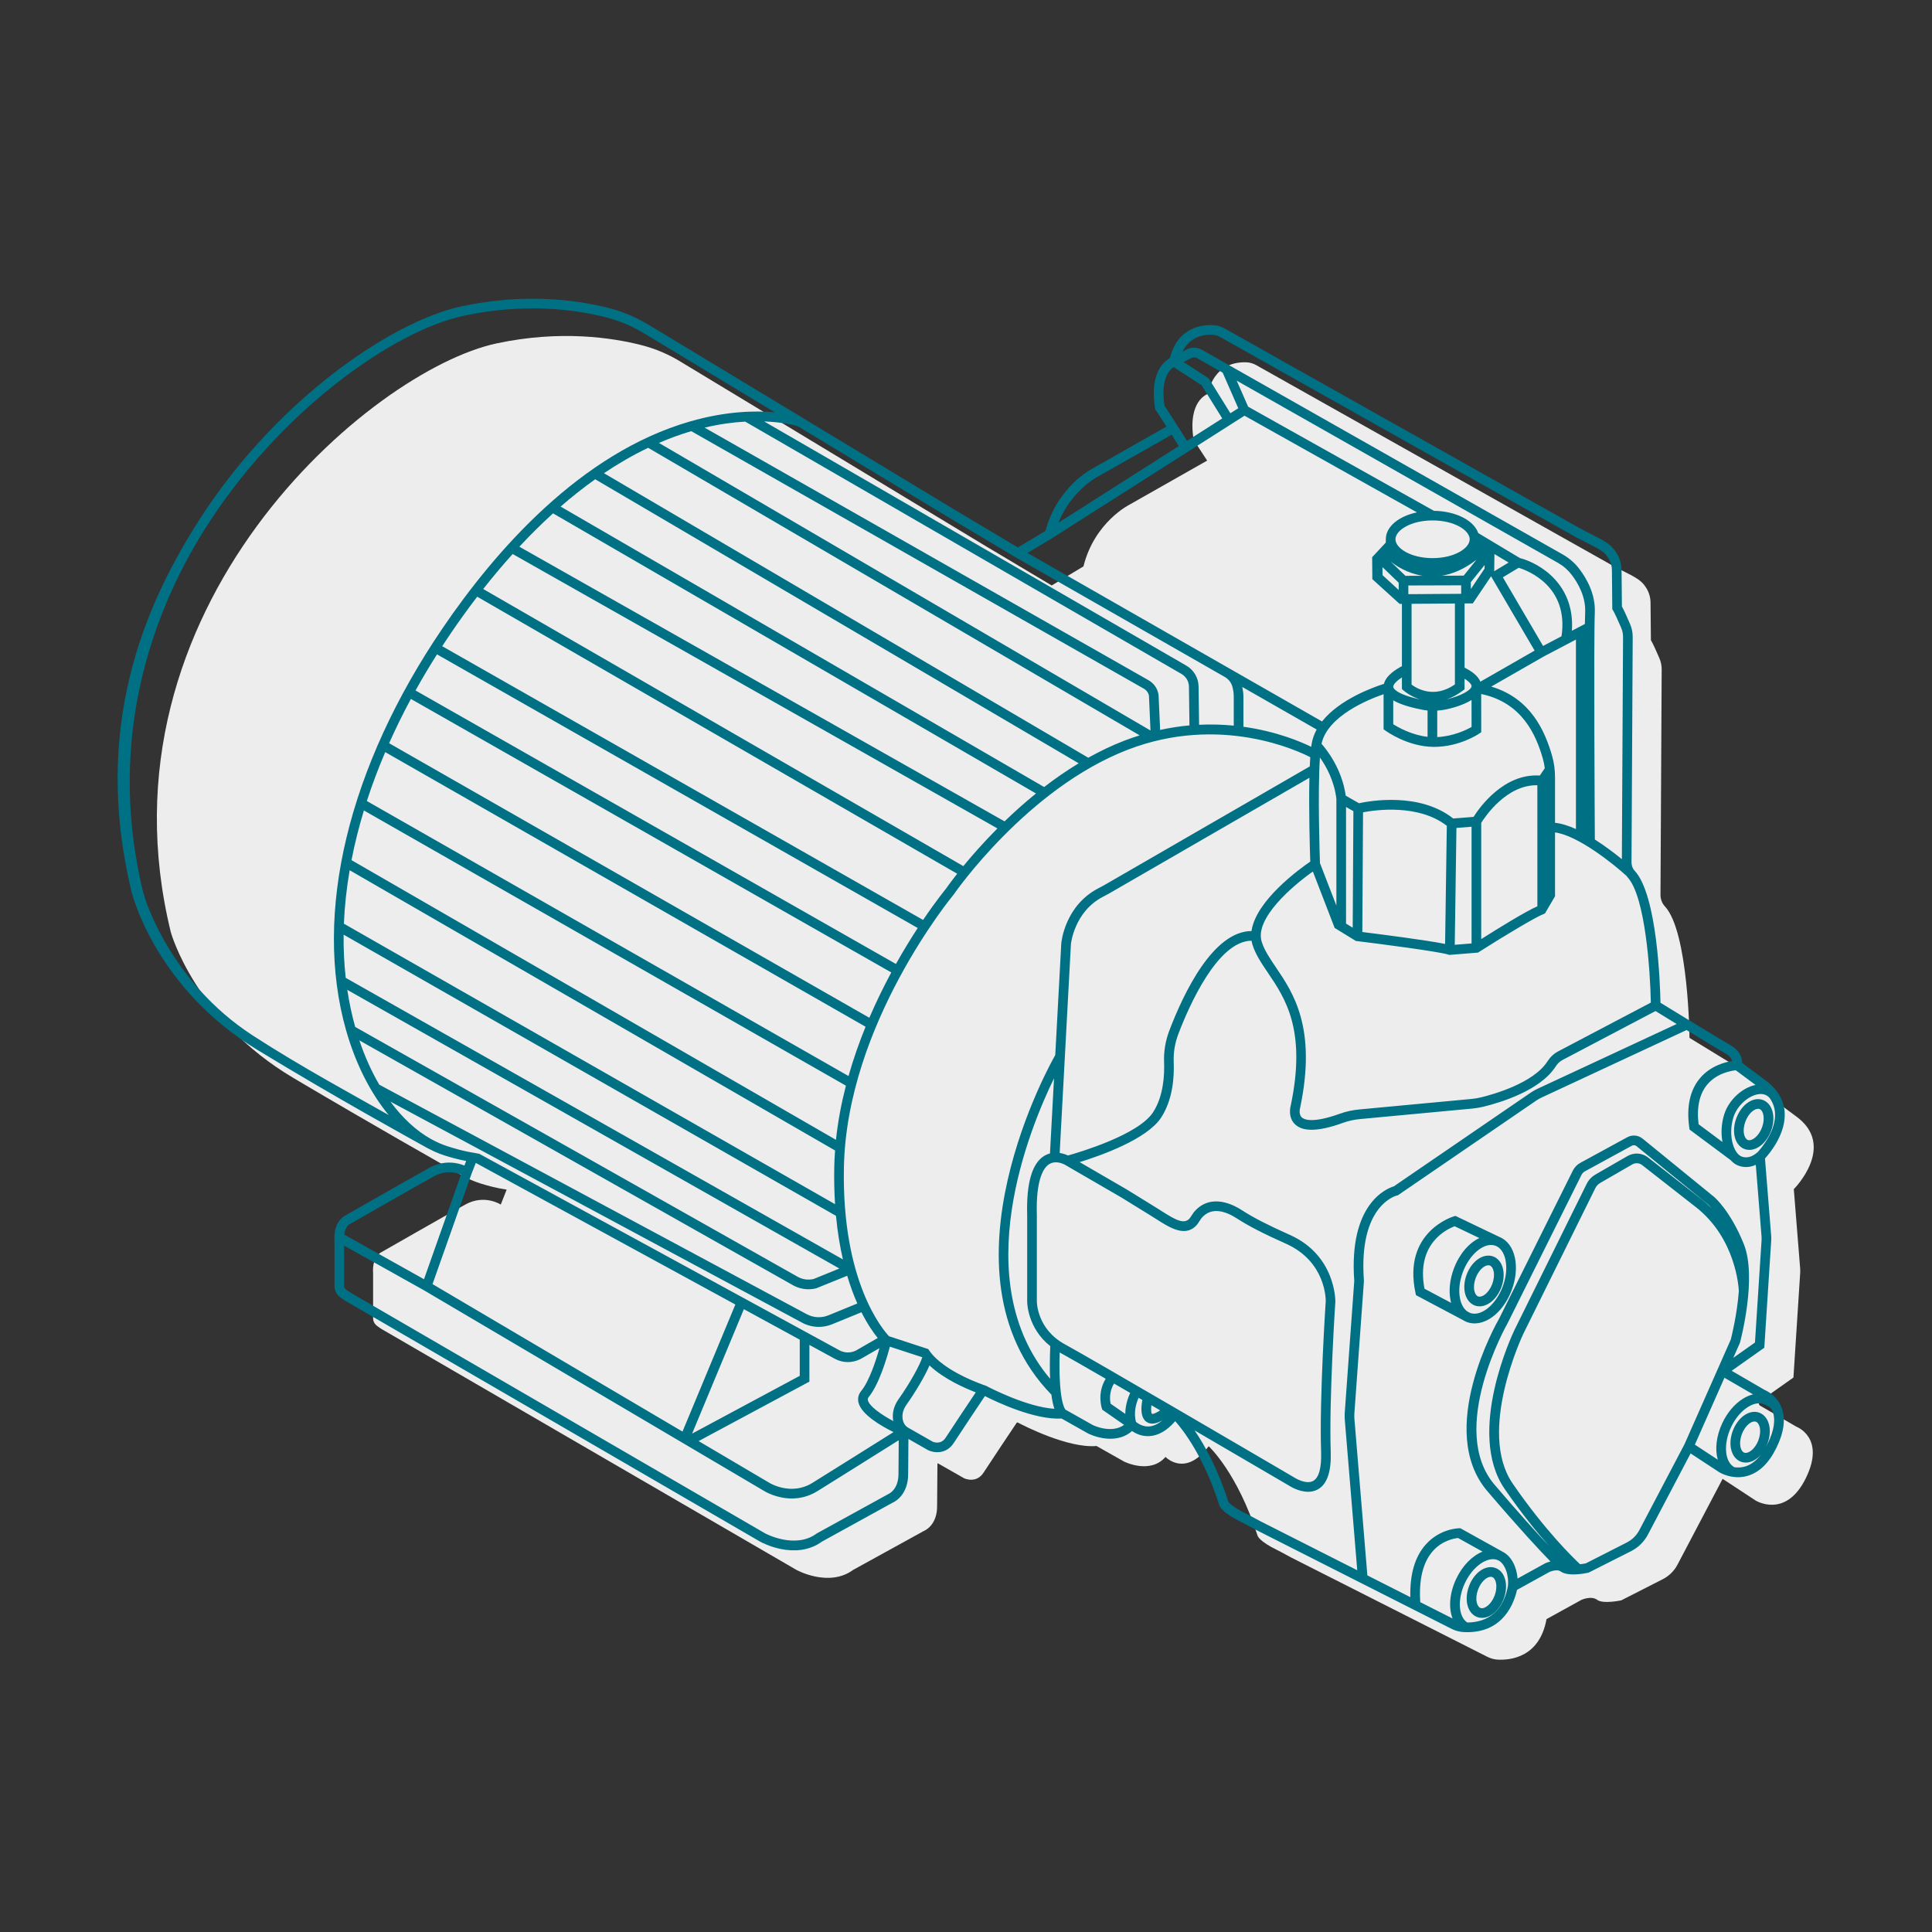 <?xml version="1.0" encoding="UTF-8"?>
<svg xmlns="http://www.w3.org/2000/svg" width="400" height="400" viewBox="0 0 400 400">
  <rect x="0" y="0" width="400" height="400" fill="#333333" stroke="none"/>
  <defs>
    <style>
      .uuid-f7f1706c-a04c-489b-ae84-ca7307ef8682 {
        fill: #007185;
      }

      .uuid-c0af6689-2709-4f39-9d70-942810599153 {
        fill: #ededed;
      }
    </style>
  </defs>
  <g id="uuid-6d974510-2233-4bb8-8b32-77055a7c6922" data-name="Filling 1">
    <path class="uuid-c0af6689-2709-4f39-9d70-942810599153" d="m204.51,113.326l-63.426-38.336c-2.567-1.595-5.357-2.789-8.286-3.536-6.065-1.549-16.803-3.168-29.986-.356-25.961,5.538-83.888,54.674-67.443,121.911,0,0,4.996,18.11,25.396,30.184,16.732,9.902,30.523,17.704,34.942,20.19,1.185.666,2.426,1.214,3.722,1.624,1.41.446,3.358.976,5.467,1.292l-1.216,3.096s-3.358-2.215-7.358,0c-4.001,2.215-17.36,9.858-17.36,9.858,0,0-1.964.848-1.714,4.358v9.34c0,.543.229,1.062.642,1.414.373.317.932.724,1.74,1.162l85.251,49.497s6.705,3.725,11.77,0l14.639-8.065s2.816-1.048,2.732-5.311l.064-8.577c.001-.072.078-.117.141-.081l5.398,3.079s2.497,1.171,4.008-1.171c1.392-2.157,6.117-9.214,6.85-10.308.055-.082.157-.11.245-.064,1.273.671,10.429,5.368,16.294,4.854l5.715,3.226s5.392,2.719,8.572-.968c0,0,4.056,4.332,8.941-2.212,0,0,5.899,5.383,10.13,18.548,0,0,.286,1.122,4.079,2.965,1.022.497,2.237,1.208,2.933,1.561l40.545,20.523c.678.343,1.417.55,2.176.588,2.563.129,8.643-.43,10.078-8.39l7.231-3.989s2.037-.916,3.259,0,4.99.102,4.99.102l8.589-4.377c1.303-.664,2.368-1.715,3.048-3.01l9.342-17.767,6.823,4.481s6.212,3.87,10.387-4.583c4.175-8.453-1.935-10.693-1.935-10.693l-7.5-4.352c-.35-.203-.372-.7-.042-.934l6.931-4.898,1.395-21.63c.02-.312.019-.626-.004-.939l-1.317-16.432s9.056-9.019.332-15.178l-5.052-3.753s.494-1.939-1.91-3.307-14.965-9.079-14.965-9.079c0,0-.199-21.986-5.091-27.223-.612-.655-.92-1.535-.915-2.431l.248-46.623c.004-.795-.153-1.577-.466-2.308-.519-1.213-1.338-3.068-1.766-3.753l-.075-7.779c-.011-1.135-.346-2.246-.983-3.186-.688-1.017-1.283-1.652-4.066-3.03-.718-.355-2.743-1.409-3.18-1.656l-73.424-41.303c-.585-.329-1.233-.529-1.903-.568-2.171-.124-6.765.378-8.101,6.543,0,0-4.247,1.298-2.941,9.506l2.798,4.291-16.052,9.107s-7.276,3.594-9.555,12.799l-6.575,3.945-13.237-7.89Z"></path>
  </g>
  <g id="uuid-2bbe7e9c-ec3f-43da-8ed2-3b762b71c7e3" data-name="Lines 1">
    <g>
      <path class="uuid-f7f1706c-a04c-489b-ae84-ca7307ef8682" d="m365.364,287.776l-6.839-3.969,6.755-4.773,1.427-22.108c.022-.358.021-.72-.005-1.081l-1.282-15.988c1.088-1.194,4.441-5.272,4.064-9.74-.121-1.435-.623-2.755-1.468-3.956l.006-.005c-.014-.017-.029-.031-.043-.048-.673-.942-1.553-1.812-2.662-2.595l-4.61-3.425c-.01-.915-.364-2.514-2.454-3.702-2.1-1.194-12.166-7.362-14.468-8.773-.067-3.56-.643-22.301-5.352-27.341-.421-.45-.65-1.069-.646-1.744l.248-46.623c.005-.94-.18-1.851-.547-2.706-.749-1.75-1.315-2.97-1.688-3.635l-.072-7.514c-.013-1.346-.412-2.638-1.154-3.736-.834-1.232-1.637-1.972-4.45-3.365-.725-.358-2.716-1.395-3.134-1.632l-73.423-41.302c-.726-.409-1.534-.649-2.338-.694-2.184-.135-7.363.31-9.02,6.839-.089.049-.188.109-.291.176l-.277.192-.401.335c-1.364,1.237-3.005,3.95-2.096,9.662l.033.21,2.333,3.579-15.075,8.556c-.31.152-7.51,3.802-9.979,13.049l-5.71,3.426-12.718-7.58-63.417-38.329c-2.915-1.76-5.544-2.885-8.565-3.656-6.675-1.705-17.376-3.154-30.441-.364-7.659,1.634-17.5,6.818-26.999,14.224-7.627,5.945-18.677,16.155-28.012,31.031-10.583,16.866-21.607,41.917-13.359,75.944.185.762,5.107,20.015,26.022,32.734,17.057,10.372,31.048,18,34.961,20.2.044.025.089.046.132.07.115.063.23.122.345.183.373.198.751.385,1.132.559.044.02.088.046.133.066l.001-.003c.713.32,1.437.6,2.168.831,1.078.342,2.637.783,4.389,1.117l-.369.94c-1.455-.584-4.21-1.215-7.31.503-3.886,2.15-16.74,9.504-17.351,9.854-.442.228-2.508,1.495-2.239,5.237v9.34c0,.845.362,1.638.994,2.176.522.444,1.165.874,1.887,1.265l85.268,49.507c.295.164,7.282,3.967,12.794-.029l14.538-8.009c.552-.24,3.384-1.695,3.296-6.204l.052-7.032,4.125,2.35c1.14.534,3.704.898,5.272-1.533,1.19-1.844,4.915-7.419,6.439-9.693,2.667,1.35,10.402,4.964,15.881,4.652l5.493,3.099c.232.118,5.436,2.683,9.092-.514.754.519,1.992,1.142,3.584,1.051,1.867-.103,3.664-1.143,5.352-3.093,1.683,1.895,5.898,7.332,9.097,17.278.12.473.81,1.77,4.609,3.617.594.289,1.254.651,1.834.971.417.23.795.436,1.086.584l40.544,20.523c.824.416,1.691.649,2.577.694.251.013.496.019.735.019,7.56,0,9.713-6.163,10.283-8.757l6.748-3.727c.494-.218,1.694-.529,2.252-.113,1.473,1.103,4.814.493,5.801.279l8.832-4.464c1.495-.762,2.698-1.95,3.478-3.435l8.829-16.793,5.923,3.89c.108.068,2.706,1.654,5.841.765,2.417-.689,4.426-2.624,5.972-5.753,1.632-3.305,1.99-6.155,1.065-8.472-.958-2.397-2.983-3.367-3.456-3.565Zm-2.409.914c-.709.17-1.431.479-2.147.932-1.713,1.083-3.213,2.865-4.224,5.019-1.266,2.698-1.54,5.443-.941,7.57l-4.738-3.111,6.125-13.848,5.925,3.438Zm.973-50.17l-.006-.006c-.779.708-1.991,1.445-3.328.938-1.733-.659-2.853-4.567-1.688-8.19.724-2.252,2.931-4.315,5.024-4.698,1.047-.193,1.88.079,2.478.79.625.905.993,1.88,1.082,2.924.315,3.671-2.68,7.269-3.562,8.244Zm-.466-13.895c-2.764.559-5.527,3.124-6.46,6.025-.623,1.939-.715,3.993-.381,5.79l-4.95-3.684c-.423-3.529.188-6.297,1.816-8.231,1.966-2.335,4.921-2.834,5.887-2.937l4.087,3.037Zm-21.676-17.048l-19.222,10.116c-.86.453-1.597,1.148-2.189,2.067-2.9,4.501-11.23,6.823-13.715,7.428-.658.161-1.338.274-2.019.338l-23.213,2.172c-1.407.132-2.752.427-3.995.876-5.695,2.057-7.431,1.224-7.913.77-.716-.673-.352-1.953-.327-2.05,3.448-16.497-1.447-23.727-5.021-29.007-1.289-1.905-2.403-3.55-2.951-5.311-1.499-4.806,6.371-11.561,10.594-14.537l4.511,11.681,4.388,2.692.217.026c4.623.566,17.037,2.172,18.929,2.803l.193.064,5.947-.48.21-.134c5.72-3.653,12.09-7.402,13.243-7.788l.423-.196,2.076-3.544v-13.219c4.763.633,12.179,6.593,14.8,9.002l.001-0c.075.095.137.199.22.288,3.673,3.931,4.702,19.5,4.814,25.941Zm-82.674-14.815c-7.927.046-13.991,12.701-16.987,20.534-.831,2.172-1.207,4.407-1.115,6.646.099,2.418-.069,6.981-2.3,10.374-3.066,4.667-15.332,8.28-17.595,8.915-.377-.176-.984-.413-1.719-.524l2.326-43.229c.006-.067.674-6.731,6.646-9.817l.154-.079c.342-.176.684-.352,1.016-.543l41.56-24.009c-.155,6.714.101,15.108.177,17.355-2.222,1.518-11.278,8.063-12.164,14.378Zm14.407,107.894c.111,3.232-.453,5.29-1.631,5.95-1.268.713-3.243-.259-3.947-.721-.224-.132-12.356-7.241-24.404-14.26l-.281-.162-.218-.129c-9.977-5.812-19.782-11.495-22.596-13.03-5.688-3.103-5.771-8.606-5.772-8.839v-17.878c-.234-7.74,1.535-9.962,2.611-10.597.431-.255.888-.345,1.317-.345,1.019,0,1.887.504,1.907.517l11.716,6.797c.488.287,3.21,1.976,4.836,2.985l1.382.856c.352.216.704.441,1.058.666,2.715,1.731,6.096,3.891,8.425.97.024-.029.242-.351.457-.674.165-.248.33-.497.341-.517,2.106-2.568,5.186-1.397,7.399.038,2.397,1.555,5.43,3.117,10.144,5.224,8.276,3.698,8.221,11.601,8.216,11.891-.013.201-1.339,20.231-.958,31.257Zm-35.14-9.719c.603.351,1.208.703,1.817,1.058-1.241.832-1.678.743-1.682.745-.18-.158-.235-.902-.135-1.802Zm-5.398,1.8l-3.036-2.114c-.149-.689-.362-2.446.709-4.171,1.074.622,2.19,1.269,3.339,1.936-.439.943-1.008,2.524-1.012,4.349Zm-15.571-7.279c-17.198-20.364-4.291-51.744.814-62.203l-.837,15.548c-.366.097-.736.239-1.103.453-2.6,1.516-3.816,5.68-3.615,12.376v17.829c-.001.248.052,5.486,4.777,9.242-.111,2.707-.112,4.931-.035,6.755Zm37.33-199.899l-4.477-7.211-5.209-3.392,1.57-.817c.389-.205.854-.196,1.238.022l5.278,2.994,3.229,7.366-1.63,1.038Zm3.671-1.363l-2.364-5.391,66.52,37.732c1.105.628,2.056,1.455,2.822,2.459,1.353,1.774,2.938,4.561,2.802,7.764-.022.537-.042,1.366-.057,2.424l-2.696,1.417c.682-9.474-6.488-13.946-10.756-15.06l-8.621-5.17c-.918-2.62-4.606-4.537-9.183-4.612l-38.467-21.562Zm14.867,72.63c1.28,1.818,2.994,4.867,3.405,8.592v22.074l-3.396-8.79c-.057-1.642-.492-14.901-.009-21.876Zm5.405,10.248l1.523.87-.143,24.124-1.38-.847v-24.147Zm3.522,1.103c2.61-.5,11.479-1.751,17.342,2.794l-.353,24.459c-3.936-.799-13.893-2.062-17.137-2.465l.147-24.788Zm19.336,3.237l3.131-.247v24.161l-3.48.281.349-24.195Zm5.131-1.048c.768-1.24,5.232-7.928,11.622-7.79l.005,25.062c-2.382,1.028-8.031,4.517-11.628,6.792v-24.064Zm14.678-13.856c-1.469-5.11-4.377-11.903-12.601-14.36l10.827-6.208,6.706-3.526v39.235c-1.5-.686-2.975-1.158-4.331-1.301v-9.452c0-1.522-.202-2.998-.602-4.388Zm-16.679-6.002c-1.024.587-3.747,1.933-7.107,2.095v-5.482c.562-.037,1.124-.099,1.684-.214,1.046-.215,3.598-.829,5.418-1.986l.006,5.588Zm9.759-32.958c1.958.609,10.392,3.859,8.867,14.177l-3.819,2.008-8.328-14.211,3.28-1.974Zm-5.071.719l.047-3.561,2.94,1.764-2.987,1.798Zm-6.319.912l-4.519.014c2.196-.354,4.612-1.333,7.154-3.292l-2.635,3.278Zm1.48,1.352l2.854-3.552-.01.749-2.845,4.227v-1.423Zm-9.987-1.325l-3.55.011-3.098-2.98c1.097.874,3.465,2.468,6.648,2.97Zm-2.951,2.009l10.938-.033v1.76l-10.938.072v-1.8Zm13.347,3.711l3.779-5.612,9.016,15.384-11.23,6.439c-.54-1.396-2.213-2.381-3.272-2.912v-13.288l1.707-.011Zm-2.101,18.079l.394-.3v-2.18c1.095.688,1.484,1.253,1.445,1.577-.089.759-2.075,1.952-5.165,2.688,1.063-.345,2.179-.91,3.326-1.785Zm-6.227-35.257c4.528,0,7.685,2.057,7.685,3.902s-3.156,3.902-7.685,3.902-7.684-2.057-7.684-3.902,3.155-3.902,7.684-3.902Zm-7.019,12.895v1.498l-3.343-3.065-.013-1.662,3.356,3.228Zm11.64,4.308v16.752c-4.316,3.004-7.898.836-8.971.033v-16.725l8.971-.06Zm-10.649,17.994c.027.025,1.325,1.188,3.39,1.848-5.182-1.144-5.488-2.404-5.505-2.551-.063-.556.804-1.347,1.793-1.992v2.398l.321.297Zm3.797,3.978c.397.079.794.138,1.193.178v5.448c-3.292-.368-6.089-1.959-7.107-2.608v-4.945c1.302.765,3.253,1.399,5.914,1.928Zm-7.504,4.359c.185.135,4.591,3.309,9.937,3.35h.121c5.228,0,9.146-2.626,9.31-2.739l.439-.298-.009-7.911c8.466,1.779,11.346,8.442,12.765,13.377.185.641.317,1.307.404,1.988l-1.034,1.521c-7.454-.508-12.5,6.623-13.717,8.557l-4.208.332c-6.978-5.509-17.318-3.638-19.509-3.157l-2.751-1.572c-.757-5.517-3.923-9.509-5.008-10.738,1.247-5.735,9.617-9.149,12.849-10.265v7.256l.41.3Zm-15.391,3.337c-2.108-1.034-7.146-3.193-14.039-4.151v-6.221c0-.671-.097-1.358-.237-2.02l15.402,8.809c-.523.96-.898,1.995-1.063,3.111-.022.149-.043.31-.063.472Zm-20.358-85.305c.501.028,1.009.181,1.47.44l73.422,41.303c.479.27,2.527,1.334,3.229,1.682,2.664,1.319,3.114,1.856,3.681,2.693.521.77.802,1.682.81,2.635l.078,8.06.149.239c.293.47.911,1.788,1.694,3.617.259.603.388,1.244.385,1.908l-.245,45.997c-1.443-1.181-3.422-2.697-5.593-4.077-.02-3.199-.247-41.416-.009-46.969.163-3.801-1.655-7.026-3.21-9.062-.931-1.22-2.084-2.225-3.426-2.986l-74.705-42.375c-.979-.554-2.154-.574-3.149-.056l-.877.457c1.584-3.206,4.499-3.607,6.295-3.506Zm-10.029,14.685c-.838-5.604,1.075-7.462,1.912-7.995l5.798,3.775,4.255,6.851-7.311,4.654-1.412-2.273h0l-3.241-5.013Zm-13.716,14.634l15.216-8.633,1.465,2.36-24.919,15.864c2.685-6.732,8.133-9.537,8.238-9.59Zm-9.178,12.572l.004-.015,39.464-25.123,35.704,20.012c-3.79.796-6.447,2.956-6.447,5.57v.675l-2.827,3.035v.059s.036,4.487.036,4.487l5.642,5.121.482-.003v12.904c-1.151.591-3.303,1.909-3.721,3.662-2.186.689-9.164,3.174-12.816,7.78l-60.989-34.884,5.467-3.28Zm-7.443,4.466l.01-.006,38.86,22.227-.001.001,3.946,2.257c.764.438,1.317,1.118,1.557,1.918.198.663.312,1.457.312,2.179v5.988c-2.236-.219-4.636-.303-7.176-.181l-.102-7.92c-.023-1.775-.992-3.43-2.528-4.318l-87.419-50.561c3.996.147,6.475.83,6.936.97l31.847,19.248,13.757,8.199Zm-136.347,99.727l89.733,50.67c1.005.567,2.121.857,3.25.857.536,0,1.076-.065,1.607-.197l6.412-2.596c.652,2.192,1.368,4.103,2.095,5.742l-5.979,2.446c-1.464.6-3.104.513-4.5-.234l-88.503-47.521c-1.603-2.741-2.99-5.826-4.116-9.167Zm-2.012-35.228l100.5,58.023c-.083,1.149-.147,2.301-.169,3.461-.052,2.732.014,5.275.168,7.659l-101.691-58.073c.147-3.622.55-7.319,1.192-11.07Zm1.148,32.442c-.701-2.493-1.24-5.056-1.634-7.676l101.878,57.698-5.34,2.17c-1.132.265-2.309.096-3.323-.477l-91.581-51.714Zm-1.959-10.159c-.327-2.917-.475-5.901-.439-8.943l101.94,58.215c.318,3.367.819,6.367,1.434,9.024l-102.935-58.296Zm101.497,33.538l-100.304-57.91c.66-3.393,1.516-6.826,2.568-10.287l99.794,56.98c-.936,3.627-1.655,7.381-2.058,11.217Zm2.599-13.211l-99.727-56.942c1.087-3.354,2.361-6.732,3.807-10.12l99.451,56.856c-1.318,3.232-2.523,6.652-3.531,10.206Zm4.313-12.063l-99.426-56.842c1.36-3.054,2.858-6.114,4.503-9.171l99.464,56.63c-1.546,2.867-3.094,6.016-4.541,9.384Zm5.503-11.138l-99.462-56.628c1.388-2.496,2.869-4.988,4.444-7.473l99.531,56.655c-1.397,2.138-2.938,4.632-4.514,7.446Zm5.623-9.117l-99.564-56.674c.584-.895,1.179-1.789,1.786-2.682,1.66-2.438,3.484-4.984,5.464-7.566l99.376,57.356c-1.478,1.877-2.289,3.048-2.31,3.081-.066.079-2.016,2.442-4.753,6.486Zm8.332-11.144l-99.405-57.373c1.9-2.413,3.937-4.845,6.1-7.244l100.362,56.813c-2.901,2.919-5.287,5.647-7.057,7.804Zm8.538-9.263l-100.458-56.867c2.201-2.366,4.528-4.685,6.974-6.906l99.989,57.997c-2.359,1.91-4.533,3.867-6.505,5.776Zm8.192-7.11l-100.103-58.063c2.286-1.993,4.673-3.891,7.154-5.657l100.1,58.807c-2.518,1.523-4.908,3.186-7.151,4.913Zm9.138-6.067l-100.273-58.909c2.927-1.968,5.98-3.74,9.153-5.256l101.761,59.535c-1.061.331-2.131.693-3.215,1.111-2.57.993-5.048,2.189-7.426,3.519Zm-82.199-67.612l93.715,53.323c.575.329.97.917,1.048,1.488l.317,7.164-101.772-59.541c2.179-.94,4.409-1.762,6.693-2.433Zm97.076,61.857l-.323-7.22c-.166-1.272-.931-2.413-2.048-3.052l-91.945-52.316c3.114-.737,5.938-1.105,8.407-1.245l90.344,52.253c.93.538,1.517,1.539,1.53,2.613l.104,8.029c-1.955.175-3.984.482-6.07.936ZM29.94,185.708c-.598-1.95-.992-3.933-1.362-5.866-5.755-30.024,3.96-54.571,13.71-70.11,15.481-24.672,39.239-41.27,53.734-44.363,12.685-2.707,23.06-1.304,29.529.347,2.822.722,5.277,1.78,8.015,3.424l26.85,16.228c-4.025-.368-10.077-.265-17.564,1.893-22.707,6.543-40.358,26.845-51.167,42.724-19.61,28.807-26.906,59.198-20.017,83.381,1.971,6.918,5.042,12.93,8.796,17.485-6.546-3.738-18.021-9.899-28.12-16.456-17.24-11.193-22.331-28.446-22.405-28.686Zm62.792,51.639c-1.185-.375-2.353-.886-3.478-1.515-3.068-1.707-5.926-4.364-8.424-7.754l85.247,45.773c1.075.577,2.256.868,3.442.868.934,0,1.87-.181,2.761-.544l6.076-2.486c1.284,2.545,2.517,4.282,3.368,5.33l-4.506,2.592c-1.078.546-2.356.53-3.417-.044l-74.554-40.675h0l-1.147-.221c-2.114-.316-4.11-.926-5.368-1.324Zm4.882,5.703l.896-2.282,53.737,29.318-10.943,26.306-51.755-30.534,8.065-22.808Zm67.964,34.31v7.493l-22.285,11.963,10.718-25.766,11.567,6.311Zm2,8.69v-7.599l5.269,2.874c.836.452,1.759.681,2.69.681.893,0,1.794-.211,2.631-.636l3.909-2.247c-.689,2.46-2.07,6.779-3.774,8.862-.579.707-.772,1.54-.559,2.408.615,2.502,4.74,4.873,7.249,6.106-3.675,2.308-12.849,8.066-16.784,10.51-4.373,2.718-8.727.111-8.929-.012l-14.64-8.637,22.938-12.311Zm17.363,8.167c-2.474-1.327-4.947-3.047-5.255-4.301-.062-.253-.015-.445.165-.665,2.175-2.659,3.777-8.127,4.385-10.438l6.691,2.19c.004.006.01.011.014.017-.399,1.416-2.466,5.23-4.875,8.623-1.18,1.663-1.37,3.257-1.125,4.573Zm-112.581-40.752l.101-.05c.133-.076,13.398-7.666,17.347-9.852,2.45-1.357,4.59-.815,5.639-.381l-7.663,21.667-16.506-9.235c.2-1.658,1.057-2.135,1.082-2.149Zm111.584,55.85l-14.773,8.127-.11.07c-4.472,3.293-10.632-.034-10.676-.06l-85.276-49.512c-.625-.339-1.152-.69-1.568-1.044-.185-.157-.291-.395-.291-.652l-.003-8.355,16.574,9.274,70.425,41.547c.148.092,2.525,1.535,5.69,1.535,1.633,0,3.475-.384,5.328-1.535,3.946-2.45,13.151-8.228,16.811-10.527l-.05,6.779c.067,3.444-2.006,4.323-2.081,4.354Zm11.851-11.665c-.97,1.502-2.462.933-2.673.843l-3.953-2.254-.068-.039-.448-.255-.383-.218c-.017-.01-.081-.044-.164-.088-.471-.252-.842-.659-1.033-1.158-.334-.872-.45-2.166.624-3.678,1.775-2.501,3.797-5.874,4.749-8.102,2.975,2.813,7.349,4.719,9.576,5.57-1.64,2.449-5.086,7.61-6.227,9.38Zm8.241-10.764l.005-.015c-.086-.027-8.612-2.807-11.662-7.278l-.191-.281-8.119-2.657c-1.206-1.269-9.804-11.172-9.346-34.957.571-29.688,22.459-56.168,22.739-56.51.148-.219,15.139-21.896,36.001-29.958,19.271-7.447,35.536.356,37.814,1.539-.041.6-.076,1.236-.104,1.909l-42.636,24.63c-.303.175-.615.335-.927.494l-.158.081c-6.976,3.606-7.695,11.104-7.726,11.454l-1.243,23.094-.158.295c-.257.442-25.392,44.53-.686,69.976l.029-.028c.168,1.308.389,2.281.635,3.002-5.606-.35-13.181-4.251-14.103-4.737-.052-.028-.109-.032-.163-.051Zm22.192,8.142l-5.653-3.191c-.2-.247-1.464-2.206-1.177-11.827.029.016.054.035.084.051,1.497.817,4.993,2.819,9.44,5.391-1.802,2.952-.849,5.958-.803,6.098l.104.315,4.514,3.141c-2.655,1.892-6.376.088-6.51.022Zm11.648.303c-1.329.073-2.319-.638-2.68-.943-.545-1.976.064-3.914.536-4.988.261.151.523.304.786.457-.269,1.348-.488,3.649.896,4.555.357.233.746.333,1.149.333.675,0,1.392-.279,2.079-.666-.924.772-1.849,1.196-2.765,1.253Zm21.941,19.019c-.608-.334-1.301-.714-1.923-1.017-2.864-1.392-3.498-2.286-3.577-2.412-2.237-6.945-4.913-11.735-6.993-14.77,10.261,5.987,19.384,11.332,19.554,11.43.102.068,1.946,1.277,3.953,1.277.677,0,1.371-.138,2.024-.502,1.906-1.062,2.801-3.676,2.659-7.768-.376-10.925.942-30.855.958-31.098.002-.095.122-9.554-9.398-13.808-4.614-2.062-7.566-3.58-9.872-5.075-4.037-2.619-7.694-2.482-10.037.376-.024.029-.242.351-.457.674-.165.248-.33.497-.349.526-1.133,1.417-2.943.414-5.792-1.402-.362-.231-.725-.461-1.084-.683l-1.376-.854c-1.74-1.079-4.369-2.711-4.883-3.013l-9.697-5.626c4.411-1.362,13.917-4.725,16.852-9.192,2.41-3.667,2.759-8.307,2.626-11.554-.08-1.964.251-3.932.984-5.849,2.264-5.92,8.139-19.192,15.131-19.246.045.271.104.54.187.808.637,2.042,1.884,3.885,3.205,5.836,3.562,5.261,7.995,11.809,4.743,27.388-.03.1-.732,2.458.876,3.99.784.747,1.915,1.12,3.413,1.12,1.705,0,3.884-.483,6.565-1.452,1.084-.393,2.263-.649,3.501-.765l23.213-2.172c.778-.073,1.554-.203,2.307-.387,3.417-.831,11.711-3.304,14.923-8.287.403-.626.888-1.092,1.44-1.382l19.26-10.136c.792.486,2.447,1.5,4.38,2.681l-28.809,13.412c-.489.228-.963.497-1.408.802l-28.337,19.396c-1.429.429-9.369,3.547-8.195,19.58l-1.965,27.219c-.037.516-.035,1.037.007,1.549l2.577,31.14-20.161-10.205c-.274-.139-.632-.335-1.025-.552Zm34.232,17.36c-.309-4.741.577-8.327,2.662-10.64,1.938-2.149,4.398-2.563,5.164-2.642l5.076,2.82c-2.11.842-4.154,2.855-5.473,5.665-1.391,2.965-1.587,5.988-.739,8.183l-6.691-3.387Zm9.734,4.209c-1.821-1.182-2.073-4.791-.494-8.155,1.659-3.534,4.825-5.694,6.898-4.72,1.363.64,2.26,3.026,2.009,5.329-1.172,6.407-5.521,7.538-8.413,7.546Zm16.153-12.27l-5.737,3.166c-.194-2.51-1.36-4.691-3.103-5.546l.002-.004-8.741-4.856-.265.003c-.159.002-3.919.08-6.835,3.286-2.298,2.526-3.386,6.217-3.26,10.974l-8.897-4.504-2.679-32.365c-.034-.41-.036-.828-.007-1.241l1.971-27.291.006-.073-.006-.073c-1.156-15.469,6.524-17.531,6.845-17.61l.185-.042,28.631-19.599c.354-.242.732-.457,1.123-.64l30.015-13.974c3.35,2.043,6.899,4.194,8.08,4.866.917.521,1.255,1.105,1.379,1.542-1.534.235-4.515,1.005-6.67,3.551-2.085,2.464-2.835,5.904-2.229,10.227l.058.414,8.499,6.325c.458.515.985.911,1.582,1.138.533.202,1.077.303,1.623.303.674,0,1.35-.162,2.012-.463l1.19,14.835c.019.269.019.537.003.803l-1.364,21.153-4.491,3.174,1.345-3.042.052-.145c.146-.548,3.561-13.489.78-20.381-2.748-6.81-5.985-9.619-6.139-9.749l-14.807-12.065c-.905-.738-2.15-.855-3.175-.295l-9.723,5.303c-.67.366-1.205.922-1.549,1.607l-15.247,30.614c-.543.941-13.176,23.19-2.465,35.737,6.674,7.817,10.856,12.292,13.079,14.573-.541.134-.946.308-1.071.364Zm34.463-73.489c-.65-.641-1.351-1.266-2.117-1.863-5.767-4.494-9.26-7.234-11.048-8.643-1.234-.971-2.915-1.094-4.283-.305l-6.629,3.825c-.79.455-1.421,1.127-1.824,1.944l-14.916,30.178c-.417.862-10.108,21.264-2.056,32.976,3.454,5.024,6.658,8.956,9.184,11.804-2.416-2.564-6.099-6.616-11.261-12.663-9.795-11.472,2.55-33.221,2.705-33.492l15.275-30.667c.159-.318.407-.576.717-.745l9.722-5.303c.308-.167.682-.133.953.089l14.788,12.049c.01.008.307.27.789.817Zm-14.979,66.615c-.588,1.117-1.492,2.011-2.617,2.584l-8.471,4.316c-.378.077-.784.141-1.188.189-1.4-1.301-7.276-6.988-13.97-16.725-7.394-10.755,2.111-30.773,2.204-30.965l14.912-30.17c.229-.461.584-.841,1.03-1.098l6.63-3.825c.653-.377,1.457-.318,2.046.144,1.789,1.409,5.284,4.151,11.057,8.649,8.36,6.514,8.928,16.73,8.956,17.43-.364,4.853-1.509,9.418-1.671,10.044l-9.591,21.686-9.327,17.74Zm26.541-17.848c-.09.183-.185.349-.279.522.082-.175.168-.346.238-.532.486-1.28.622-2.622.381-3.776-.27-1.297-1.011-2.263-2.03-2.65-1.022-.391-2.217-.156-3.279.633-.946.704-1.735,1.797-2.222,3.076-.486,1.28-.622,2.622-.381,3.776.27,1.297,1.011,2.263,2.03,2.65.333.127.678.188,1.025.188,1.084,0,2.199-.591,3.106-1.604-.977,1.255-2.076,2.074-3.291,2.426-.775.224-1.508.226-2.147.143-2.025-1.023-2.361-4.788-.719-8.286.851-1.813,2.087-3.297,3.481-4.179,1.257-.793,2.469-.984,3.416-.541l.134.062c.827.386,1.272.618,1.544,1.274l.002-.001c.001.002.002.004.002.006.69,1.764.35,4.056-1.012,6.812Zm-1.91-.721c-.695,1.83-2.124,2.856-2.921,2.551-.37-.141-.655-.574-.783-1.19-.162-.774-.055-1.743.292-2.657.348-.915.911-1.71,1.546-2.182.373-.277.745-.424,1.062-.424.112,0,.217.019.312.055.37.141.655.574.783,1.19.162.774.055,1.743-.292,2.657Z"></path>
      <path class="uuid-f7f1706c-a04c-489b-ae84-ca7307ef8682" d="m309.66,324.644c-2.005-.769-4.421.869-5.5,3.71-.486,1.281-.622,2.622-.382,3.776.271,1.297,1.011,2.264,2.031,2.65.333.127.677.188,1.024.188,1.745,0,3.575-1.527,4.477-3.897,1.08-2.842.355-5.664-1.65-6.427Zm-.219,5.716c-.695,1.831-2.113,2.852-2.922,2.552-.369-.141-.655-.574-.783-1.19-.161-.774-.055-1.743.293-2.657.614-1.616,1.792-2.606,2.614-2.606.109,0,.212.018.307.054.806.307,1.187,2.017.491,3.847Z"></path>
      <path class="uuid-f7f1706c-a04c-489b-ae84-ca7307ef8682" d="m305.889,260.776c-.946.704-1.735,1.796-2.222,3.076-.486,1.281-.622,2.622-.382,3.776.271,1.297,1.011,2.264,2.031,2.65.325.124.667.185,1.018.185.75,0,1.536-.279,2.261-.817.946-.704,1.736-1.796,2.223-3.076s.622-2.622.381-3.776c-.27-1.297-1.011-2.263-2.03-2.65-1.02-.389-2.216-.157-3.279.633Zm3.06,5.083c-.349.915-.912,1.71-1.546,2.182-.507.375-1.008.507-1.376.369-.369-.141-.655-.574-.783-1.19-.161-.774-.055-1.743.293-2.657.348-.915.911-1.71,1.546-2.182.373-.277.744-.424,1.062-.424.111,0,.217.019.312.055.37.141.655.574.783,1.19.162.774.055,1.743-.292,2.657Z"></path>
      <path class="uuid-f7f1706c-a04c-489b-ae84-ca7307ef8682" d="m305.292,273.998c2.95,0,6.096-2.696,7.675-6.853.867-2.283,1.111-4.661.688-6.697-.451-2.163-1.599-3.705-3.234-4.359l.001-.003-9.09-4.345-.364.103c-.106.03-10.631,3.172-7.904,15.848l.098.455,9.639,5.112c.222.143.455.268.7.371l.029.016.001-.002c.039.016.073.037.113.052.535.203,1.088.301,1.649.301Zm6.404-13.142c.347,1.667.135,3.648-.599,5.578-1.424,3.746-4.483,6.208-6.707,5.404l-.585-.31c-.73-.509-1.26-1.416-1.514-2.633-.347-1.667-.135-3.648.599-5.578,1.241-3.268,3.728-5.56,5.818-5.56.32,0,.631.054.926.166,1.016.386,1.747,1.428,2.062,2.933Zm-10.521-6.973l5.114,2.445c-2.135.999-4.118,3.247-5.268,6.278-.867,2.283-1.111,4.661-.688,6.697.032.154.076.297.115.445l-5.522-2.928c-1.79-9.357,4.648-12.347,6.248-12.938Z"></path>
      <path class="uuid-f7f1706c-a04c-489b-ae84-ca7307ef8682" d="m365.011,227.749c-2.006-.765-4.421.868-5.501,3.71-.486,1.28-.622,2.622-.381,3.776.27,1.297,1.011,2.263,2.03,2.65.333.127.678.188,1.025.188,1.745,0,3.575-1.527,4.476-3.897,1.08-2.842.355-5.664-1.649-6.427Zm-.22,5.716c-.696,1.831-2.123,2.86-2.921,2.552-.37-.141-.655-.574-.783-1.19-.162-.774-.055-1.743.292-2.657.614-1.616,1.792-2.606,2.614-2.606.108,0,.212.018.307.054.806.307,1.187,2.017.491,3.847Z"></path>
    </g>
  </g>
</svg>
